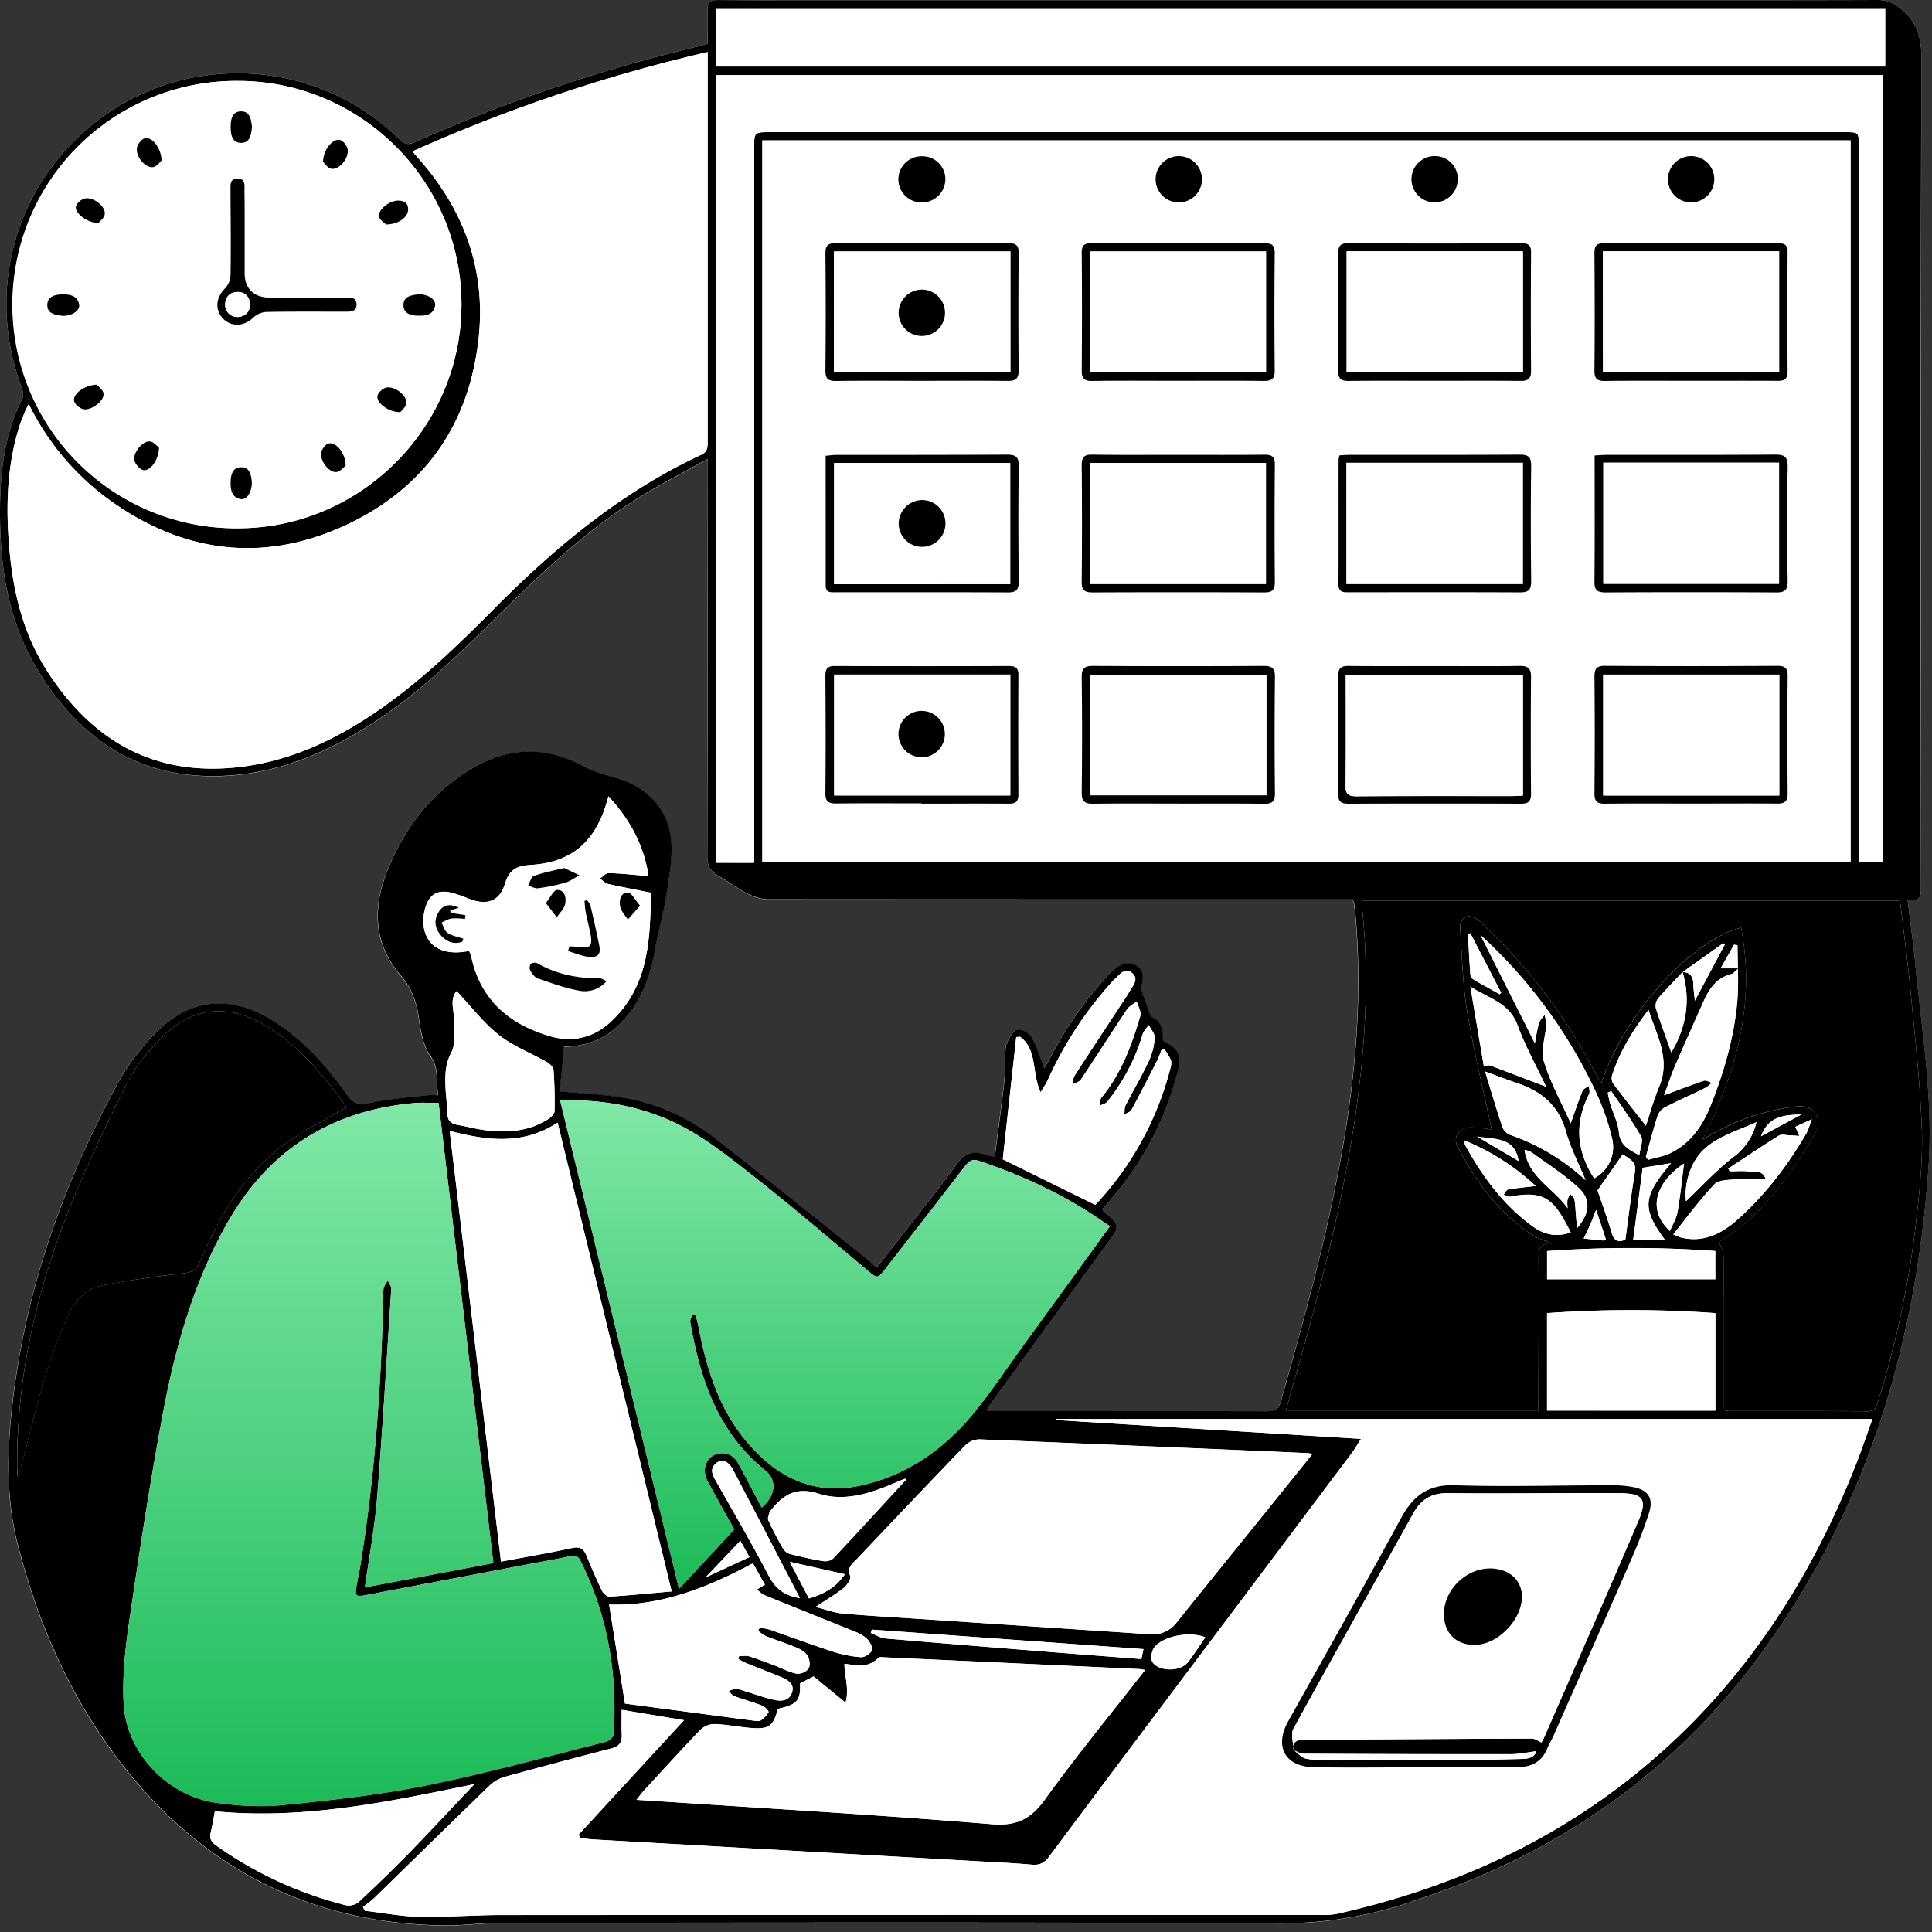 <svg xmlns="http://www.w3.org/2000/svg" width="147" height="147" fill="none"><rect width="100%" height="100%" fill="#333333" stroke="none"/><path fill="#fff" d="M145.143 68.443c1.137.258 1.01-.46 1.01-1.107 0-21.002.012-42.004.035-63.007 0-1.53-.359-2.64-1.524-3.619-.568-.48-1.072-.71-1.806-.71-6.666.024-13.333.014-19.998.014H62.38c-2.582 0-5.164.016-7.748-.012-.624 0-.84.19-.806.815.046.837.01 1.678.01 2.51-.274.08-.474.147-.679.194a121.42 121.42 0 0 0-21.592 7.291c-.517.231-.814.159-1.21-.235-6.196-6.113-16.115-6.69-22.989-1.36-6.195 4.807-8.473 12.828-5.738 20.217.101.27.19.653.078.881C.49 32.755.068 35.362.01 38.047c-.097 4.488.436 8.87 2.781 12.808 3.17 5.318 7.702 8.442 14.117 8.194 4.52-.175 8.472-1.986 12.144-4.475 3.53-2.394 6.505-5.433 9.54-8.396 3.285-3.205 6.65-6.325 10.628-8.671 1.465-.865 2.975-1.656 4.62-2.567v1.13c0 9.697-.007 19.395-.018 29.094 0 .727.215 1.162.843 1.5.717.388 1.36.914 2.087 1.28.515.259 1.114.498 1.677.498 13.335.025 26.67.029 40.005.012h4.47c.044.097.079.198.106.3.045.317.089.633.116.95.465 5.333.125 10.631-.693 15.911-1.107 7.147-3.026 14.1-5 21.043-.174.609-.474.737-1.058.735-6.799-.02-13.598-.012-20.397-.014-.279 0-.557-.024-.927-.041.158-.258.26-.435.378-.599 2.924-4.029 5.85-8.058 8.776-12.086.994-1.37.99-1.372-.29-2.47-.033-.03-.036-.093-.061-.158l.504-.588a24.121 24.121 0 0 0 5.218-9.82c.345-1.332.11-1.803-1.107-2.398.016-.726-.04-1.423-.827-1.8-.09-.044-.147-.19-.186-.301-.204-.552-.397-1.107-.682-1.91.286-.791.209-1.405-.373-1.748-.582-.343-1.301-.115-2.067.7-.055.056-.104.118-.158.176a29.318 29.318 0 0 0-4.427 6.426c-.103.201-.221.394-.308.55-.317-.812-.56-1.642-.974-2.373-.182-.316-.766-.645-1.085-.578-.32.066-.584.597-.77.974-.135.267-.122.616-.138.93-.031.659.008 1.323-.066 1.976-.22 1.921-.483 3.837-.734 5.814-.382-.092-.564-.119-.734-.179-.902-.326-1.543-.134-2.152.702-1.5 2.067-3.111 4.053-4.68 6.07-.463.598-.934 1.19-1.437 1.829-.351-.317-.633-.58-.94-.824-3.768-3.005-7.526-6.018-11.315-8.996a15.62 15.62 0 0 0-7.397-3.178c-1.45-.222-2.923-.281-4.445-.42.106-1.108.215-2.248.328-3.408 1.749-.02 3.172-.614 4.33-1.803 1.549-1.595 2.25-3.576 2.624-5.722.223-1.287.6-2.55.803-3.838.214-1.366.489-2.764.408-4.127-.148-2.486-1.815-4.27-4.207-4.947-.881-.249-1.786-.508-2.587-.937-3.058-1.635-5.992-1.358-8.822.484-2.83 1.842-4.775 4.42-6.009 7.546-1.12 2.854-1.03 5.555 1.082 7.99.78.896 1.156 1.962 1.33 3.153.147 1.002.316 2.123.877 2.91.693.978.44 1.924.58 2.99a7.666 7.666 0 0 0-.86 0c-1.46.178-2.942.267-4.368.599-.834.194-1.227.045-1.713-.633-1.632-2.283-3.479-4.378-5.94-5.819-3.043-1.777-6.03-1.478-8.514 1.023a17.225 17.225 0 0 0-2.908 3.81c-4.056 7.433-6.906 15.3-7.982 23.741-.488 3.836-.65 7.707.317 11.477 1.488 5.779 3.817 11.227 7.41 16.035 6.23 8.344 14.526 12.767 24.994 12.933 1.445.022 2.892-.193 4.337-.195 19.66-.012 39.317-.053 58.98.035a30.94 30.94 0 0 0 10.223-1.614c.549-.187 1.095-.377 1.642-.568 10.05-3.506 18.394-9.399 24.763-17.952 8.3-11.141 12.116-23.866 13.044-37.54.346-5.09-.511-10.146-1-15.203-.151-1.644-.382-3.273-.594-5.036Z"/><path fill="#000" d="M145.143 68.443c.212 1.755.443 3.392.601 5.036.488 5.06 1.345 10.112.999 15.202-.934 13.675-4.755 26.407-13.037 37.524-6.369 8.553-14.713 14.446-24.76 17.952-.548.191-1.093.381-1.642.567a30.917 30.917 0 0 1-10.224 1.615c-19.658-.089-39.315-.048-58.98-.035-1.445 0-2.891.217-4.337.194-10.467-.158-18.762-4.585-24.992-12.932-3.593-4.814-5.925-10.256-7.41-16.036-.97-3.769-.81-7.64-.316-11.476 1.075-8.44 3.926-16.305 7.982-23.74a17.224 17.224 0 0 1 2.908-3.811c2.484-2.502 5.47-2.8 8.513-1.023 2.463 1.44 4.309 3.535 5.94 5.819.486.678.88.827 1.713.632 1.423-.332 2.908-.42 4.369-.6.286-.015.574-.015.86 0-.14-1.065.112-2.01-.58-2.988-.558-.79-.73-1.908-.878-2.91-.174-1.191-.55-2.257-1.33-3.154-2.112-2.435-2.2-5.135-1.081-7.99 1.225-3.126 3.172-5.703 6.008-7.545 2.837-1.842 5.764-2.119 8.822-.484.802.429 1.706.688 2.587.936 2.392.677 4.059 2.462 4.208 4.948.08 1.363-.195 2.76-.408 4.127-.204 1.288-.58 2.55-.804 3.837-.373 2.146-1.075 4.127-2.625 5.723-1.157 1.189-2.58 1.783-4.329 1.802l-.327 3.408c1.521.14 2.995.2 4.445.42a15.62 15.62 0 0 1 7.397 3.179c3.794 2.977 7.547 5.993 11.315 8.995.305.244.588.516.94.824.502-.632.973-1.23 1.436-1.828 1.569-2.017 3.18-4.003 4.68-6.07.61-.837 1.25-1.028 2.153-.702.169.06.35.087.733.179.252-1.977.514-3.893.734-5.815.075-.653.035-1.317.067-1.974.015-.317 0-.665.137-.932.187-.376.454-.907.77-.974.316-.066.903.261 1.085.579.414.732.655 1.562.974 2.372.087-.159.206-.348.308-.549a29.314 29.314 0 0 1 4.428-6.426c.054-.059.103-.12.158-.177.765-.814 1.467-1.052 2.067-.7.599.354.659.95.373 1.748.284.8.474 1.358.681 1.91.04.111.097.258.187.3.79.374.843 1.076.827 1.802 1.211.594 1.447 1.066 1.107 2.397a24.121 24.121 0 0 1-5.218 9.82l-.505.589c.025.07.029.133.062.158 1.279 1.097 1.284 1.107.29 2.47-2.925 4.031-5.85 8.059-8.777 12.085-.118.158-.216.342-.377.6.37.017.648.041.926.041 6.8 0 13.599 0 20.398.014.587 0 .884-.127 1.058-.735 1.973-6.944 3.893-13.896 4.999-21.043.818-5.28 1.158-10.579.693-15.912a18.041 18.041 0 0 0-.115-.949 1.995 1.995 0 0 0-.106-.3h-4.491c-13.335 0-26.67-.004-40.005-.013-.563 0-1.162-.239-1.678-.498-.725-.365-1.369-.892-2.087-1.28-.632-.338-.844-.772-.843-1.5.027-9.698.033-19.396.018-29.094v-1.13c-1.645.912-3.155 1.702-4.619 2.567-3.978 2.353-7.343 5.466-10.629 8.672-3.034 2.963-6.008 6.008-9.54 8.396-3.67 2.489-7.624 4.3-12.143 4.475-6.412.264-10.944-2.864-14.114-8.182C.447 46.916-.086 42.535.011 38.047c.057-2.688.474-5.292 1.695-7.732.112-.228.023-.61-.078-.88-2.735-7.39-.457-15.411 5.738-20.218 6.874-5.33 16.793-4.753 22.993 1.36.397.392.694.474 1.211.235a121.417 121.417 0 0 1 21.589-7.29c.203-.048.404-.114.68-.195 0-.832.034-1.673-.012-2.51-.034-.632.182-.822.807-.815 2.582.028 5.164.012 7.748.012h60.478c6.667 0 13.333.01 20-.014.733 0 1.238.23 1.805.705 1.166.979 1.528 2.089 1.525 3.62a14868.31 14868.31 0 0 0-.035 63.007c-.002.651.125 1.369-1.012 1.111Zm-17.117 5.519c-.632.664-1.265 1.31-1.866 2.003a.93.93 0 0 0-.17.745c.358 1.13.776 2.242 1.176 3.366 1.131-1.91 1.486-3.945.859-6.12.562.026.801.334.812.883.008.373.067.746.12 1.302l2.273-4.259-.108-.12-3.096 2.2Zm12.778-63.28h-82.8V65.62h82.8V10.68Zm1.663 97.287H80.373v.077l23.182 1.433c-.307.474-.466.762-.659 1.02a34273.34 34273.34 0 0 1-13.558 18.054 6240.47 6240.47 0 0 0-9.52 12.718c-.357.474-.72.662-1.317.609-1.47-.13-2.945-.195-4.418-.279l-29.04-1.647c-.301-.018-.599-.082-.896-.127l-.131-.229 8.025-8.713-4.744-.79c0 .705-.025 1.306.008 1.897.033.592-.209.892-.8 1.044-2.696.701-5.39 1.42-8.082 2.158a2.742 2.742 0 0 0-1.135.633c-2.938 2.836-5.85 5.702-8.774 8.551-.276.269-.598.487-.898.727l.14.282c1.373.158 2.744.43 4.12.457 2.102.041 4.207-.131 6.31-.131 20.767-.013 41.533-.016 62.3-.01a5.48 5.48 0 0 0 1.186-.073c7.462-1.662 14.408-4.522 20.629-9.013 8.946-6.464 14.974-15.129 18.963-25.313.413-1.069.78-2.157 1.203-3.335Zm-104.93 10.962-4.166-35.01c-.623 0-1.198-.044-1.766 0-6.352.537-11.145 3.558-14.296 9.1-2.555 4.496-3.953 9.417-4.902 14.45-.977 5.2-1.774 10.436-2.544 15.671-.316 2.125-.564 4.303-.457 6.436.192 3.795 3.32 7.069 7.056 7.59 1.658.229 3.379.343 5.037.175 3.664-.371 7.344-.77 10.947-1.497 4.586-.925 9.111-2.182 13.656-3.321.235-.058.574-.354.586-.558.294-4.608-.441-9.026-2.51-13.191-.19-.381-.398-.458-.802-.37-1.055.233-2.12.41-3.182.611l-12.333 2.343c-.805.158-.876.079-.728-.74.089-.492.198-.98.279-1.474 1.106-6.799 1.58-13.657 1.758-20.538a2.581 2.581 0 0 1 .024-.633c.08-.19.187-.368.316-.53.085.167.182.328.254.5a.56.56 0 0 1 0 .236c-.349 5.254-.651 10.515-1.07 15.765-.179 2.245-.6 4.472-.93 6.834l9.774-1.849ZM2.188 30.744c-.132.259-.214.393-.271.537-.158.39-.316.778-.45 1.18-.992 3.178-1.033 6.437-.712 9.704.316 3.13 1.075 6.127 2.783 8.807 3.366 5.288 8.051 8.079 14.458 7.411 3.609-.376 6.86-1.777 9.888-3.73 3.637-2.343 6.731-5.322 9.754-8.38 4.648-4.69 9.676-8.855 15.707-11.671.515-.24.498-.59.498-1.015V3.955a122.574 122.574 0 0 0-22.392 7.534c.01.084 0 .119.017.136.204.239.415.475.62.713 3.28 3.827 4.86 8.25 4.342 13.283-.69 6.706-4.158 11.617-10.263 14.401-6.031 2.752-11.936 2.084-17.394-1.665a19.765 19.765 0 0 1-6.586-7.613Zm111.308 55.202c-.633-3.005-1.362-5.971-1.86-8.974-.344-2.07-.392-4.192-.534-6.293-.049-.739.416-1.118 1.015-.88a2.4 2.4 0 0 1 .694.507 42.62 42.62 0 0 1 8.656 11.495c.101.2.226.385.371.633 1.686-5.157 6.747-10.841 10.64-11.845 1.107 5.785-.382 11.035-2.931 16.11.167-.092.371-.2.571-.315a16.747 16.747 0 0 1 6.23-2.148c.664-.091 1.358-.145 1.788.506.405.614.158 1.229-.187 1.78-1.938 3.146-4.037 6.147-7.161 7.976.131.366.34.687.346 1.01.029 1.527 0 3.056 0 4.586v7.197c.144.036.291.062.438.077 3.531 0 7.062-.008 10.594.013.517 0 .587-.299.702-.664a73.55 73.55 0 0 0 2.921-13.741c.266-2.352.523-4.733.438-7.087-.128-3.55-.534-7.09-.873-10.63-.213-2.246-.52-4.484-.79-6.746h-40.915c0 .265-.018.474 0 .678.565 5.41.211 10.787-.592 16.144-1.03 6.864-2.817 13.551-4.724 20.211l-.49 1.776h19.212v-.822c.008-3.583.03-7.168.011-10.752 0-.67.097-1.151.968-1.163-.53-.216-.999-.33-1.382-.577-2.576-1.662-4.314-4.062-5.724-6.712-.435-.82.109-1.53 1.056-1.521.507.028 1.012.085 1.512.17ZM35.112 23.132c-.019-9.358-7.674-16.989-17.028-16.976a17.02 17.02 0 1 0 .07 34.039c9.34-.032 16.976-7.72 16.958-17.063Zm49.342 70.16c-.166-.106-.26-.158-.345-.22-2.974-2.093-6.227-3.622-9.672-4.76-.446-.146-.718.035-.995.394-1.99 2.59-4.002 5.165-6.008 7.748-.677.872-.66.851-1.472.171-2.872-2.397-5.705-4.843-8.648-7.147-2.13-1.666-4.252-3.387-6.8-4.427-2.498-1.01-5.097-1.416-7.893-1.32l9.043 37.158c1.47-1.581 2.79-3.004 4.2-4.518-.582-1.054-1.317-2.359-2.027-3.677-.549-1.022.025-2.111 1.096-2.129.676-.011 1.05.4 1.336.949.556 1.059 1.118 2.116 1.687 3.189 1.077-.917 1.175-2.095.272-2.821-3.608-2.901-4.96-6.943-5.708-11.286-.032-.187.102-.402.158-.603l.239.019c.083.345.183.686.25 1.034.602 3.137 1.543 6.143 3.636 8.64 2.26 2.688 5.093 4.124 8.659 3.346 3.566-.778 6.447-2.815 8.724-5.636 1.355-1.677 2.552-3.478 3.821-5.23 2.12-2.913 4.24-5.83 6.447-8.874ZM57.38 65.647V11.285c0-1.23 0-1.23 1.246-1.23h81.74c1.063 0 1.064 0 1.064 1.083v54.46h1.819V5.717H54.492v59.928l2.888.003ZM143.441.632H54.476V5.06h88.965V.632ZM99.852 110.636a2.986 2.986 0 0 0-.296-.068c-8.342-.357-16.686-.707-25.03-1.05a1.585 1.585 0 0 0-1.074.446c-2.764 2.859-5.498 5.75-8.237 8.635-.341.361-.8.633-.525 1.318.084.207-.237.695-.495.901-.632.498-1.325.904-2.142 1.447.73.186 1.364.436 2.014.496 1.836.173 3.678.271 5.517.394l17.9 1.191a2.286 2.286 0 0 0 2.055-.913c1.94-2.43 3.901-4.84 5.85-7.259 1.47-1.819 2.934-3.639 4.463-5.538Zm-48.746 10.449c-2.92-12.008-5.792-23.807-8.68-35.67-2.632 1.73-5.367 1.367-8.212.632l3.902 32.775c1.898-.355 3.655-.654 5.4-1.035.595-.13.88.039 1.093.553.375.898.754 1.795 1.176 2.671.1.208.386.482.571.474 1.539-.1 3.074-.253 4.75-.4Zm36.019 5.98c-.225-.038-.317-.065-.426-.069-6.447-.301-12.893-.599-19.34-.894-.181 0-.442-.055-.534.041-.745.791-1.67.57-2.568.442-.019.963.386 1.862.08 2.963l-2.433-1.994-1.028.525c.051 1.3-.222 1.617-1.687 1.935-.36 1.347-.676 1.581-2.136 1.45-.892-.076-1.776-.259-2.667-.289a1.571 1.571 0 0 0-1.07.414c-1.484 1.55-2.917 3.131-4.362 4.696-.158.179-.305.381-.525.658.633.04 1.127.068 1.622.101 8.465.565 16.934 1.055 25.387 1.752 1.912.158 2.987-.381 4.072-1.883 2.397-3.325 5.01-6.503 7.615-9.848ZM26.38 84.241c-1.754-2.394-3.628-4.73-6.292-6.277-2.747-1.594-5.395-1.355-7.66.868-1.04 1.021-2.055 2.179-2.703 3.466-1.675 3.331-3.299 6.709-4.654 10.181-2.384 6.126-3.798 12.484-3.771 19.106 0 .256.027.511.04.765a25.87 25.87 0 0 0 .765-2.688c.843-3.289 1.644-6.59 3.127-9.674.536-1.106 1.33-1.957 2.53-2.188a77.424 77.424 0 0 1 6.151-.91c.706-.073 1.036-.263 1.31-.912 1.55-3.662 3.55-7.015 6.957-9.278 1.328-.88 2.753-1.618 4.2-2.459ZM49.343 66.66c-.33-2.265-1.372-4.269-3.053-6.07-.852 3.338-2.663 4.998-5.825 5.218-1.074.073-1.69.274-2.043 1.434-.42 1.38-1.41 1.672-2.761 1.14a10.739 10.739 0 0 0-1.265-.444c-1.017-.253-1.664.038-1.996 1.022a3.406 3.406 0 0 0-.136 1.687c.294 1.475 1.581 2.09 3.422 1.709.069.132.125.27.168.413.692 3.305 2.893 5.16 5.978 6.072 1.67.493 3.269.148 4.575-1.036 2.957-2.688 3.063-6.27 3.118-9.878-1.16-.232-2.214-.427-3.265-.667-.223-.052-.408-.27-.612-.413.221-.145.446-.42.66-.414.987.027 1.97.137 3.035.227Zm8.343 57.421.115-.244c.263.037.523.09.78.159 1.58.55 3.162 1.141 4.765 1.661.698.228 1.42.373 2.15.43.28.023.722-.259.837-.515.09-.202-.14-.633-.35-.86a2.69 2.69 0 0 0-.938-.565c-2.288-.933-4.586-1.843-6.876-2.778-.215-.087-.385-.281-.578-.427l.605-.375-.909-1.622c-3.507 1.874-7.063 3.275-10.944 3.136l1.204 7.537c3.2.426 6.535.868 9.87 1.308.158.021.357.049.463-.028a1.95 1.95 0 0 0 .596-.633c.035-.068-.269-.406-.474-.484-.71-.275-1.447-.474-2.162-.74-.158-.058-.264-.251-.393-.382.172-.077.355-.13.542-.159.184.013.365.055.536.125.754.23 1.497.498 2.263.685.58.144 1.235.158 1.469-.539.215-.644-.317-.949-.813-1.161-.871-.368-1.758-.7-2.636-1.056-.218-.089-.422-.21-.633-.316l.056-.23c.253 0 .525-.06.756.011.653.201 1.29.453 1.93.691.566.214 1.107.511 1.695.633a1.069 1.069 0 0 0 .904-.389c.145-.232.081-.718-.078-.976-.176-.281-.541-.49-.867-.632-.75-.316-1.533-.555-2.292-.856a3.175 3.175 0 0 1-.593-.409Zm30.9-44.254-.234.08a6.842 6.842 0 0 1-.27.71c-.655 1.283-1.311 2.569-1.998 3.837-.088.158-.356.23-.539.343.027-.226 0-.484.089-.674.585-1.144 1.24-2.256 1.788-3.418.25-.548.396-1.138.432-1.74.019-.316-.288-.65-.448-.978-.158.234-.386.446-.466.703a15.081 15.081 0 0 1-2.698 5.14c-.122.15-.368.197-.556.294.031-.203 0-.46.107-.597 1.51-1.83 2.315-3.997 2.966-6.228.092-.316-.169-.734-.267-1.107-.253.2-.575.356-.748.612-1.18 1.768-2.323 3.564-3.505 5.334-.13.192-.438.265-.663.395.068-.245.08-.527.212-.73 1.096-1.7 2.214-3.386 3.32-5.078.273-.413.556-.82.805-1.248.27-.458.791-.996.205-1.462-.54-.43-.95.15-1.322.498-.134.128-.26.263-.378.405a28.78 28.78 0 0 0-4.703 7.264c-.12.267-.294.51-.538.925-.698-1.479-.224-3.24-1.568-4.224l-.288.02c-.341 3.104-.683 6.204-1.025 9.298l7.043 3.47a23.804 23.804 0 0 0 5.716-10.417c.07-.2.08-.416.029-.622a4.94 4.94 0 0 0-.498-.805Zm41.931 27.504v-7.422a89.845 89.845 0 0 0-12.808 0v7.417l12.808.005Zm-94.421 28.418c-6.338 1.299-12.9 2.732-19.745 2.07-.104.547-.185 1.087-.316 1.617-.113.451.036.718.412.982a29.267 29.267 0 0 0 9.907 4.556 1.2 1.2 0 0 0 .948-.263c1.29-1.2 2.562-2.424 3.795-3.687 1.72-1.771 3.397-3.582 4.999-5.275Zm-1.35-60.34c-.546.633-.2 1.412-.194 2.174 0 .854.141 1.835-.224 2.53-.456.869-.459 1.683-.43 2.557.023.683.133 1.362.144 2.043.008.56.278.79.79.881.777.134 1.544.348 2.323.43 1.627.17 3.212.02 4.622-.917.19-.126.417-.376.42-.572.018-1.04 0-2.081-.079-3.117-.015-.213-.278-.474-.494-.6-1.224-.698-2.583-1.215-3.674-2.077-1.18-.931-2.112-2.17-3.205-3.332Zm90.486 12.598c.054.084.109.158.158.248.585-.172 1.208-.267 1.74-.534 1.522-.751 2.419-2.081 3.028-3.605 1.007-2.53 1.766-5.135 2.014-7.848.133-1.437.024-2.895.024-4.345l-.266-.037c-.327.58-.654 1.16-1.015 1.795h1.358c-.292.25-.389.399-.512.429-1.082.265-1.673 1.035-2.097 1.984-.74 1.657-1.488 3.31-2.204 4.978-.316.733-.56 1.497-.844 2.267 1.075-.4 2.044-.778 3.031-1.107.158-.055.397.098.598.159a2.797 2.797 0 0 1-.489.385c-1.033.505-2.082.971-3.104 1.496-.249.143-.439.37-.534.64-.329 1.017-.598 2.056-.886 3.095Zm-12.586-16.86c1.352 2.688 2.705 5.376 4.141 8.238.075-.514.177-1.023.305-1.526.074-.237.285-.432.433-.644.046.248.144.5.128.745-.061.94-.438 1.96-.185 2.795.489 1.605 1.325 3.104 2.046 4.71.317-.888.578-1.683.891-2.456.068-.168.316-.26.493-.386 0 .21.093.459.011.623-1.131 2.214-.949 4.353.386 6.409a2.688 2.688 0 0 0 1.364-3.027 18.199 18.199 0 0 0-1.306-3.694 37.644 37.644 0 0 0-8.711-11.788h.004Zm-43.691 41.427c-.067-.036-.096-.064-.112-.058-.317.13-.63.261-.938.394-1.801.762-3.735 1.348-5.594.747-1.714-.553-2.688.053-3.637 1.237-.032.041-.098.068-.108.112-.049.222-.186.492-.109.663.337.74.721 1.459 1.124 2.164.118.193.3.337.516.405.838.214 1.685.405 2.54.546a.984.984 0 0 0 .758-.201c1.865-1.989 3.704-4 5.557-6.013l.003.004Zm48.757-17.384v2.145h12.8V95.19a90.057 90.057 0 0 0-12.8 0Zm9.599-1.28c.179.088.362.168.549.237 1.752.441 3.153-.29 4.393-1.4 2.095-1.878 3.78-4.096 5.191-6.525.149-.256.22-.557.413-1.063l-1.256.57.301.7c-.236-.016-.475-.038-.707-.044-.283-.008-.633-.114-.838.012-1.303.81-2.576 1.67-3.858 2.514l.107.206c.489 0 .984-.052 1.463.016.416.058 1.001-.18 1.288.582-.839 0-1.568-.048-2.289.014-.56.047-1.305.043-1.627.384-1.098 1.158-2.046 2.454-3.13 3.801v-.004Zm-6.671-4.112c-.507-1.236-1.138-2.44-1.496-3.72-.553-1.98-1.878-3.052-3.715-3.672-.752-.251-1.49-.537-2.434-.88.486 1.573.878 2.906 1.319 4.224a1.042 1.042 0 0 0 .545.585 16.21 16.21 0 0 1 5.788 3.467l-.007-.004Zm4.586-4.14c.333-.997.609-2.018 1.013-2.983.876-2.09-.167-3.84-.812-5.838-1.245 1.627-2.192 3.193-2.766 4.962a.788.788 0 0 0 .07.633c.804 1.069 1.636 2.115 2.501 3.228l-.006-.003Zm-7.59-2.973c-.761-1.61-1.599-3.11-2.187-4.705-.615-1.668-2.12-2-3.577-2.909l1.02 6.032c.25-.016.396-.07.506-.028 1.382.517 2.753 1.044 4.244 1.613l-.006-.003Zm1.875 11.082c-1.277-2.549-1.984-3.205-4.571-2.732-.025 0-.054.027-.074.019a9.271 9.271 0 0 1-.475-.158c.119-.14.218-.376.356-.4.658-.116 1.327-.173 2.094-.263a17.665 17.665 0 0 0-5.41-3.46c-.005.111.006.222.032.33 1.317 2.397 2.909 4.585 5.147 6.201.838.621 1.807.865 2.901.463Zm-58.649 27.83c-.337-.65-.623-1.21-.914-1.768-1.384-2.659-2.77-5.317-4.158-7.974-.364-.693-.864-.884-1.3-.523-.474.389-.316.822-.067 1.264 1.368 2.429 2.782 4.834 4.07 7.306.514.986 1.207 1.515 2.37 1.695Zm5.474 2.395-.08.253c.371.144.735.385 1.116.418 4.246.368 8.495.707 12.743 1.047 2.227.178 4.453.346 6.731.521.051-.251.097-.474.159-.755l-20.669-1.484Zm57.138-36.17-1.925 2.75c.328.967.739 2.074 1.066 3.205.188.648.516.767 1.052.545.213-1.54.395-3.048.632-4.546.203-1.265.231-1.265-.847-1.957-.04-.029-.095-.033.022.003Zm4.81 3.573c1.191-1.13 2.304-2.36 3.597-3.352a4.603 4.603 0 0 0 1.765-2.656c-1.452.653-3.126 1.137-4.159 2.23-.835.879-1.356 2.367-1.203 3.778Zm-9.004.544a3.065 3.065 0 0 1-.019-.605 2.09 2.09 0 0 1 .211-.49c.107.128.283.242.316.384.073.384.084.781.119 1.173l.087 1.05c.993-1.153 1.078-2.188.099-3.091-1.089-1.007-2.372-1.814-3.572-2.688a1.86 1.86 0 0 0-.52-.18c.286 2.1 2.228 2.925 3.279 4.447Zm-27.57 32.637c-1.214-.475-3.21-.1-3.888.778-.202.262-.296.858-.136 1.107.487.743 2.105.741 2.677.036.471-.588.873-1.238 1.347-1.921Zm35.434-36.071-2.159.35c-.235 1.793-.474 3.622-.719 5.47h2.41c-1.76-2.394-1.687-3.266.468-5.82Zm.99.024c-2.239 1.488-2.786 3.594-1.072 5.13.208-.504.495-.95.578-1.444.217-1.246.342-2.508.494-3.686Zm-68.048 30.304 1.466 2.789c1.096-.337 1.998-.776 2.734-1.844l-4.2-.945Zm64.645-30.934c.065-.551.316-1.106.134-1.432-.68-1.194-1.5-2.306-2.269-3.449l-.269.122c.062.281.105.568.187.841.223.727.596 1.438.664 2.176.09.97.721 1.298 1.553 1.742Zm-10.627-12.25.115-.116-2.342-4.523-.186.051c.058 1.028.109 2.056.183 3.082a.54.54 0 0 0 .223.373c.659.392 1.336.751 2.007 1.132Zm-57.773 41.585-2.652 2.789 3.347-1.551-.696-1.238ZM122.187 94.3c-.247-.741-.475-1.45-.745-2.242-.168.424-.283.743-.419 1.053-.158.38-.35.751-.527 1.126l1.487.15c.07-.023.138-.052.204-.087Zm-9.804-7.828 3.163 1.873c-.296-1.888-1.879-1.636-3.161-1.873h-.002Zm21.608-.015 3.067-1.654c-1.451.01-2.549.215-3.066 1.654h-.001Z"/><path fill="#fff" d="M140.804 10.682v54.94h-82.8v-54.94h82.8Zm-19.473 23.974c0 3.272.019 6.433-.016 9.592 0 .692.252.83.878.827 4.322-.022 8.644-.022 12.966 0 .653 0 .865-.193.859-.854-.032-2.898-.04-5.798 0-8.697.011-.738-.203-.94-.93-.936-4.269.032-8.539.016-12.808.02-.278.002-.561.03-.949.048Zm-58.505.022v9.862c0 .58.388.527.756.527 4.374 0 8.747-.011 13.124.01.633 0 .814-.216.81-.83a405.27 405.27 0 0 1 0-8.772c.01-.72-.231-.884-.906-.88-4.32.026-8.642.015-12.966.02-.258 0-.513.038-.823.063h.005Zm26.775-5.703v-.008c2.185 0 4.372-.017 6.557.013.596 0 .846-.125.84-.791a466.104 466.104 0 0 1 0-8.928c0-.6-.2-.76-.775-.757-4.397.018-8.794.018-13.192 0-.56 0-.723.191-.72.734.02 2.976.02 5.951 0 8.927 0 .62.178.826.81.816 2.155-.028 4.32-.006 6.475-.006h.005ZM70.116 61.127v.014c2.213 0 4.427-.01 6.633 0 .52 0 .756-.13.752-.708a669.041 669.041 0 0 1 0-9.082c0-.517-.197-.685-.703-.684-4.428.013-8.85.013-13.268 0-.56 0-.718.208-.715.745.019 2.975.027 5.95 0 8.925 0 .65.239.801.832.79 2.15-.016 4.31 0 6.469 0Zm19.507.016c2.187 0 4.372-.019 6.557.013.612.008.829-.158.823-.8a421.576 421.576 0 0 1 0-8.855c0-.678-.234-.838-.868-.834-4.323.023-8.645.023-12.967 0-.632 0-.876.168-.87.842a400.6 400.6 0 0 1 0 8.77c-.009.723.255.885.921.874 2.138-.032 4.271-.01 6.404-.01Zm39.067 0c2.159 0 4.319-.013 6.483.01.574 0 .854-.108.848-.778a450.456 450.456 0 0 1 0-8.93c0-.583-.188-.771-.777-.77-4.371.02-8.746.02-13.124 0-.646 0-.805.222-.8.827a522.75 522.75 0 0 1 0 8.855c0 .633.203.815.815.807 2.182-.04 4.362-.023 6.555-.024v.003ZM89.663 34.607c-2.186 0-4.373.02-6.558-.013-.64-.01-.803.22-.798.824a516.54 516.54 0 0 1 0 8.855c0 .633.216.808.825.806 4.345-.02 8.691-.02 13.037 0 .595 0 .84-.132.834-.79a394.328 394.328 0 0 1 0-8.93c0-.605-.21-.765-.78-.758-2.188.028-4.374.008-6.56.006Zm38.95-5.632c2.213 0 4.427-.01 6.641 0 .517 0 .764-.127.76-.707-.021-3.03-.021-6.06 0-9.089 0-.528-.202-.673-.702-.672-4.427.013-8.854.013-13.282 0-.563 0-.716.202-.713.742a553.88 553.88 0 0 1 0 8.93c0 .633.195.815.814.805 2.16-.028 4.322-.01 6.482-.01Zm-58.505 0c2.186 0 4.373-.016 6.56.01.591.007.85-.137.844-.791a509.316 509.316 0 0 1 0-8.931c0-.59-.196-.762-.779-.76-4.373.022-8.747.022-13.124 0-.633 0-.803.205-.799.822.029 2.951.029 5.903 0 8.854 0 .633.193.82.815.81 2.153-.033 4.315-.014 6.475-.013l.008-.001Zm39.056 0c2.183 0 4.369-.015 6.552.01.578 0 .791-.175.791-.766-.022-3-.022-6 0-9 0-.573-.21-.709-.742-.707-4.395.016-8.79.016-13.184 0-.623 0-.746.235-.741.79.019 2.975.019 5.949 0 8.922 0 .591.199.771.778.765 2.171-.03 4.354-.014 6.539-.014h.007Zm0 21.707c-2.16 0-4.322.016-6.483-.01-.584 0-.853.114-.845.78a450.94 450.94 0 0 1 0 8.934c0 .588.189.77.772.767 4.374-.02 8.748-.02 13.124 0 .579 0 .781-.176.775-.766a522.738 522.738 0 0 1 0-8.855c0-.656-.206-.87-.857-.861-2.176.03-4.333.01-6.499.01h.013Zm-7.244-16.035c-.032.108-.056.22-.069.332 0 3.162 0 6.313-.01 9.471 0 .664.419.614.843.614 4.317 0 8.632-.011 12.947.01.632 0 .876-.168.87-.84a365.597 365.597 0 0 1 0-8.762c.009-.715-.22-.884-.9-.88-4.29.03-8.578.015-12.868.018-.256 0-.514.02-.813.037Zm26.762-19.245a1.761 1.761 0 1 0-.07-3.522 1.761 1.761 0 0 0 .07 3.522Zm-39.027-3.523a1.762 1.762 0 1 0 1.779 1.739 1.751 1.751 0 0 0-1.78-1.74Zm-19.533 3.524a1.775 1.775 0 0 0 1.807-1.71 1.774 1.774 0 0 0-3.547-.06 1.763 1.763 0 0 0 1.74 1.77Zm40.795-1.793a1.763 1.763 0 0 0-1.115-1.612 1.76 1.76 0 1 0-.597 3.397 1.726 1.726 0 0 0 1.709-1.785h.003Zm31.55 94.359c-.426 1.178-.79 2.266-1.211 3.335-3.986 10.184-10.015 18.849-18.96 25.313-6.221 4.494-13.167 7.355-20.629 9.013a5.474 5.474 0 0 1-1.179.065c-20.767 0-41.534.003-62.3.01-2.103 0-4.208.172-6.311.131-1.376-.027-2.747-.297-4.12-.457l-.14-.282c.3-.24.623-.458.898-.727 2.926-2.846 5.837-5.715 8.774-8.551a2.742 2.742 0 0 1 1.136-.633 537.283 537.283 0 0 1 8.09-2.152c.59-.158.831-.443.8-1.043-.032-.601-.008-1.199-.008-1.898l4.743.791-8.024 8.712.13.23c.298.044.595.109.896.126 9.68.551 19.36 1.101 29.04 1.648 1.474.084 2.95.148 4.418.278.598.054.96-.128 1.317-.609 3.163-4.25 6.336-8.489 9.521-12.718l13.549-18.049c.193-.258.353-.544.66-1.02l-23.182-1.433v-.077l62.092-.003Zm-34.756 26.503v-.027c2.53 0 5.06-.034 7.59.014 1.198.022 2.035-.376 2.471-1.523.103-.27.272-.512.389-.776 2.013-4.551 4.032-9.097 6.023-13.656a36.41 36.41 0 0 0 1.289-3.393c.354-1.097-.046-1.739-1.169-1.954a8.39 8.39 0 0 0-1.651-.149c-3.978 0-7.96.13-11.933 0-2.045-.068-3.178.791-4.099 2.479-2.814 5.184-5.717 10.319-8.594 15.47-1.078 1.93-.26 3.466 1.94 3.503 2.578.046 5.162.012 7.744.012Z"/><path fill="url(#a)" d="m37.541 118.931-9.773 1.855c.328-2.362.75-4.586.93-6.834.418-5.25.72-10.511 1.07-15.765a.557.557 0 0 0 0-.236c-.073-.172-.17-.333-.255-.5-.129.162-.235.34-.316.53-.034.21-.042.422-.024.633-.177 6.881-.646 13.738-1.758 20.538-.08.494-.19.982-.278 1.474-.149.819-.078.892.727.74l12.333-2.343c1.061-.201 2.127-.378 3.182-.611.405-.088.612-.011.802.37 2.07 4.165 2.805 8.583 2.51 13.191-.012.204-.35.5-.586.558-4.544 1.14-9.067 2.397-13.655 3.321-3.604.727-7.284 1.126-10.947 1.497-1.659.168-3.38.054-5.038-.175-3.738-.517-6.864-3.795-7.055-7.59-.108-2.133.143-4.311.457-6.436.77-5.235 1.566-10.471 2.544-15.671.948-5.033 2.346-9.962 4.902-14.45 3.15-5.542 7.944-8.563 14.295-9.1.568-.05 1.143 0 1.766 0 1.39 11.667 2.77 23.279 4.167 35.004Z"/><path fill="#fff" d="M2.186 30.744a19.766 19.766 0 0 0 6.583 7.61c5.462 3.75 11.366 4.417 17.394 1.666 6.108-2.785 9.572-7.696 10.266-14.404.519-5.03-1.062-9.452-4.342-13.282-.205-.239-.416-.474-.62-.713-.014-.017 0-.052-.017-.136a122.57 122.57 0 0 1 22.39-7.52v29.632c0 .425.017.775-.498 1.015-6.03 2.811-11.057 6.975-15.71 11.666-3.023 3.054-6.119 6.033-9.754 8.38-3.028 1.954-6.279 3.355-9.887 3.73-6.407.668-11.093-2.123-14.459-7.41C1.824 48.298 1.057 45.3.749 42.17c-.316-3.271-.275-6.53.716-9.708.127-.402.294-.791.451-1.18.057-.144.14-.278.27-.538Z"/><path fill="#000" d="M113.495 85.945c-.5-.084-1.005-.14-1.512-.167-.948-.008-1.491.7-1.056 1.52 1.411 2.651 3.148 5.051 5.724 6.713.383.247.852.36 1.382.577-.871.011-.971.494-.968 1.163.019 3.583 0 7.167-.011 10.752v.822H97.846c.174-.632.327-1.206.49-1.776 1.907-6.66 3.694-13.347 4.723-20.21.803-5.358 1.157-10.736.593-16.145-.022-.204 0-.413 0-.678h40.911c.267 2.262.574 4.5.79 6.747.339 3.538.745 7.079.873 10.629.086 2.354-.172 4.735-.438 7.087a73.693 73.693 0 0 1-2.923 13.731c-.116.365-.185.667-.702.664-3.53-.02-7.061-.009-10.595-.013a2.85 2.85 0 0 1-.438-.077v-7.196c0-1.528.032-3.057 0-4.586 0-.316-.215-.645-.346-1.01 3.125-1.83 5.218-4.83 7.161-7.976.342-.552.592-1.167.187-1.78-.43-.652-1.124-.598-1.788-.506a16.747 16.747 0 0 0-6.23 2.147c-.2.116-.404.223-.571.316 2.549-5.075 4.046-10.325 2.931-16.11-3.893 1.003-8.954 6.688-10.64 11.844-.145-.243-.27-.428-.371-.632a42.621 42.621 0 0 0-8.656-11.496 2.4 2.4 0 0 0-.694-.506c-.599-.239-1.064.141-1.015.88.142 2.1.19 4.223.534 6.293.502 3.009 1.229 5.974 1.863 8.98Z"/><path fill="#fff" d="M35.112 23.133c.018 9.343-7.618 17.028-16.958 17.063A17.019 17.019 0 0 1 5.956 11.109a17.02 17.02 0 0 1 12.128-4.952c9.355-.013 17.01 7.618 17.028 16.976Zm-16.497-5.41v-3.162c0-.41.103-.958-.512-.965-.68-.01-.528.576-.549 1.004v.238c0 2.055.029 4.11 0 6.166a1.58 1.58 0 0 1-.447.978c-.662.668-.754 1.605-.134 2.253.645.675 1.613.615 2.313-.063a1.61 1.61 0 0 1 .982-.43c2-.04 4.002-.021 6.009-.023.406 0 .868 0 .864-.55-.003-.55-.483-.522-.879-.522h-5.766c-1.164 0-1.868-.695-1.866-1.837a201.286 201.286 0 0 1-.014-3.087Zm13.227 4.662c-.474.087-1.141.106-1.147.831 0 .676.616.791 1.141.802.55.01 1.145-.07 1.265-.775.074-.458-.503-.849-1.259-.858ZM7.373 29.269c-.979.03-1.863.736-1.728 1.265.066.258.454.571.732.61.632.09 1.594-.693 1.499-1.207-.055-.294-.395-.525-.503-.668Zm-2.61-5.233c.746-.01 1.336-.412 1.264-.865-.112-.658-.668-.772-1.197-.77-.553 0-1.222.105-1.223.81-.002.703.67.747 1.155.825Zm25.699 7.319c.104-.14.414-.38.455-.658.081-.563-.825-1.314-1.495-1.214-.27.04-.649.378-.698.632-.104.538.845 1.256 1.738 1.243v-.003Zm-11.298 5.33c-.054-.461-.112-1.126-.81-1.13-.7-.005-.803.656-.803 1.214 0 .54.105 1.083.758 1.203.455.084.847-.496.855-1.287Zm-7.068-2.63c-.139-.099-.39-.42-.68-.46-.534-.074-1.301.818-1.189 1.424.056.295.4.696.677.756.514.104 1.18-.778 1.192-1.72Zm7.08-24.409c-.078-.543-.143-1.19-.86-1.171-.662.019-.76.632-.765 1.171 0 .566.09 1.221.791 1.226.7.005.77-.656.833-1.226Zm-6.885 2.576c-.011-.958-.728-1.84-1.275-1.698-.256.067-.566.465-.6.743-.081.7.684 1.56 1.255 1.446.275-.062.495-.378.62-.49Zm12.289.098c.128.114.341.454.618.516.566.125 1.331-.73 1.265-1.44-.027-.273-.327-.678-.575-.74-.56-.143-1.288.73-1.308 1.664Zm1.72 23.123c0-.959-.72-1.822-1.288-1.708-.242.049-.55.458-.578.729-.07.654.64 1.516 1.174 1.445.294-.04.548-.364.692-.466ZM7.496 16.968c.108-.141.426-.375.475-.654.095-.562-.79-1.313-1.474-1.219-.27.038-.65.354-.713.61-.123.494.846 1.26 1.712 1.263Zm21.872.105c.964 0 1.68-.56 1.687-1.129 0-.515-.316-.684-.772-.684-.654 0-1.535.684-1.439 1.206.053.28.426.502.524.612v-.005Z"/><path fill="url(#b)" d="M84.454 93.291c-2.213 3.04-4.326 5.958-6.443 8.877-1.265 1.747-2.467 3.553-3.822 5.231-2.277 2.824-5.144 4.867-8.727 5.639-3.583.771-6.399-.655-8.659-3.346-2.096-2.497-3.037-5.503-3.636-8.64-.067-.348-.166-.69-.25-1.034l-.239-.02c-.057.202-.191.417-.158.603.748 4.344 2.1 8.381 5.708 11.287.903.726.805 1.897-.272 2.821-.569-1.074-1.13-2.13-1.687-3.189-.286-.543-.66-.949-1.336-.949-1.07.017-1.645 1.107-1.096 2.128.71 1.319 1.445 2.623 2.027 3.678-1.41 1.516-2.73 2.94-4.2 4.518-3.034-12.471-6.027-24.775-9.042-37.16 2.795-.094 5.395.317 7.893 1.321 2.55 1.033 4.672 2.753 6.8 4.428 2.942 2.303 5.776 4.743 8.647 7.147.813.68.79.7 1.472-.171 2.005-2.579 4.016-5.153 6.009-7.748.276-.359.548-.54.994-.394 3.446 1.137 6.698 2.666 9.673 4.76.085.055.178.11.344.213Z"/><path fill="#fff" d="M57.38 65.647h-2.888V5.719h88.757v59.879h-1.819V11.139c0-1.083 0-1.083-1.064-1.083h-81.74c-1.245 0-1.245 0-1.245 1.23V65.65v-.002ZM143.441.633V5.06H54.476V.633h88.965ZM99.852 110.637c-1.529 1.897-2.993 3.719-4.459 5.534-1.953 2.419-3.913 4.829-5.85 7.259a2.278 2.278 0 0 1-2.056.913l-17.9-1.191c-1.838-.123-3.68-.221-5.516-.394-.65-.06-1.284-.316-2.015-.496.818-.543 1.517-.949 2.143-1.447.257-.206.578-.694.495-.901-.276-.679.183-.949.525-1.317 2.738-2.886 5.472-5.777 8.236-8.635a1.58 1.58 0 0 1 1.074-.446c8.344.329 16.688.678 25.03 1.05.1.018.197.042.293.071Zm-48.746 10.449c-1.676.147-3.211.3-4.744.394-.185.011-.474-.263-.57-.475a54.323 54.323 0 0 1-1.177-2.67c-.213-.514-.498-.683-1.093-.554-1.739.381-3.508.68-5.4 1.036l-3.908-32.772c2.846.738 5.58 1.106 8.213-.633l8.679 35.674Zm36.019 5.98c-2.606 3.344-5.218 6.522-7.617 9.847-1.084 1.503-2.16 2.04-4.072 1.884-8.453-.698-16.919-1.188-25.386-1.752-.495-.034-.99-.062-1.622-.102.22-.276.36-.474.525-.657 1.445-1.572 2.877-3.155 4.357-4.69a1.577 1.577 0 0 1 1.071-.415c.892.031 1.776.214 2.667.29 1.46.126 1.776-.103 2.137-1.45 1.464-.316 1.74-.633 1.687-1.936l1.03-.531 2.431 1.994c.305-1.107-.1-2-.08-2.963.898.128 1.823.351 2.567-.441.092-.097.353-.049.535-.041 6.448.296 12.896.594 19.345.893.109.005.202.032.425.07Z"/><path fill="#000" d="M26.38 84.24c-1.446.842-2.87 1.582-4.197 2.46-3.407 2.262-5.407 5.616-6.958 9.278-.273.648-.604.838-1.31.91-2.055.216-4.11.53-6.145.918-1.207.23-2 1.075-2.53 2.188-1.483 3.084-2.285 6.385-3.128 9.674a25.87 25.87 0 0 1-.765 2.688c-.013-.254-.038-.509-.04-.765-.033-6.629 1.38-12.987 3.765-19.112 1.355-3.479 2.98-6.85 4.654-10.182.648-1.287 1.663-2.444 2.704-3.466 2.264-2.223 4.912-2.462 7.659-.868 2.664 1.548 4.538 3.884 6.292 6.278Z"/><path fill="#fff" d="M49.343 66.659c-1.064-.089-2.048-.2-3.034-.232-.215 0-.44.268-.661.414.204.142.389.36.612.413 1.047.24 2.106.434 3.265.667-.055 3.608-.158 7.191-3.118 9.878-1.306 1.184-2.905 1.529-4.575 1.035-3.085-.912-5.286-2.767-5.978-6.072a2.356 2.356 0 0 0-.168-.412c-1.839.38-3.128-.234-3.422-1.71a3.406 3.406 0 0 1 .136-1.687c.332-.983.98-1.274 1.996-1.021.43.121.853.27 1.265.444 1.352.531 2.342.24 2.76-1.14.353-1.16.97-1.361 2.044-1.434 3.162-.215 4.972-1.875 5.825-5.218 1.68 1.8 2.727 3.81 3.053 6.075Zm-3.19 7.987c-.26-.112-.377-.206-.493-.206-1.687 0-3.295-.297-4.778-1.148a.515.515 0 0 0-.489.043.523.523 0 0 0-.055.498c.14.236.334.525.57.607 1.037.36 2.079.739 3.152.935a2.176 2.176 0 0 0 2.092-.73Zm-3.228-8.6c-.846.21-1.594.346-2.3.599-.208.074-.298.474-.442.73.248.076.51.242.743.21.704-.088 1.4-.23 2.083-.422.384-.11.724-.371 1.083-.566l-1.167-.551Zm.403 5.96-.101.358c.522.158 1.036.386 1.567.438.748.071.94-.2.79-.949-.202-.98-.418-1.957-.648-2.93a1.663 1.663 0 0 0-.272-.444l-.186.08c.033.303.047.611.106.911.112.568.272 1.128.371 1.697.144.81-.076 1.018-.863.897-.255-.038-.51-.04-.767-.057h.003Zm-8.156-.352.067-.236c-.404-.137-.848-.208-1.193-.434-.23-.158-.316-.52-.474-.79.264-.11.52-.275.79-.317a5.516 5.516 0 0 1 1.005.04l.023-.29-1.02-.158-.158-.19.682-.213c-.74-.362-1.215-.174-1.53.35-.375.611-.277 1.236.169 1.746.43.48.986.73 1.64.492Zm6.36-2.946.832 1.083c.224-.338.57-.653.642-1.021.085-.447-.024-1.074-.622-1.056-.264.008-.51.574-.852.994Zm7.17.2c-.393-.446-.657-.993-.921-.993-.6 0-.677.615-.59 1.068.068.353.376.66.579.986l.931-1.061Zm8.984 55.172c.183.161.384.3.6.415.758.3 1.54.539 2.292.855.326.136.69.345.866.632.158.258.223.744.08.976a1.069 1.069 0 0 1-.905.389c-.583-.114-1.129-.411-1.695-.632-.633-.239-1.278-.491-1.93-.691-.232-.072-.504-.011-.757-.011l-.055.229c.21.107.414.229.633.316.877.356 1.764.688 2.636 1.056.5.212 1.027.517.812 1.161-.234.699-.888.683-1.469.539-.765-.186-1.508-.455-2.262-.685a1.705 1.705 0 0 0-.536-.124 2.09 2.09 0 0 0-.543.158c.13.131.237.316.394.382.715.263 1.451.465 2.161.74.2.078.503.416.475.484a1.95 1.95 0 0 1-.596.633c-.106.077-.309.049-.464.028-3.334-.439-6.67-.882-9.87-1.308l-1.203-7.537c3.88.139 7.432-1.265 10.944-3.136l.909 1.623-.606.374c.193.146.364.34.579.427 2.29.935 4.586 1.846 6.875 2.778.349.122.668.314.94.565.208.22.439.658.349.86-.116.256-.557.538-.837.516a9.28 9.28 0 0 1-2.15-.431c-1.6-.52-3.177-1.106-4.766-1.661a6.277 6.277 0 0 0-.78-.158l-.121.238Zm30.9-44.253c.193.255.36.528.5.816.05.205.04.421-.029.621a23.805 23.805 0 0 1-5.716 10.417l-7.043-3.469c.342-3.09.683-6.189 1.025-9.298l.29-.03c1.343.984.869 2.745 1.568 4.224.243-.414.417-.658.538-.925a28.778 28.778 0 0 1 4.702-7.264c.119-.142.245-.277.378-.405.378-.348.79-.928 1.322-.498.583.466.066 1.004-.204 1.462-.25.427-.533.835-.805 1.248-1.107 1.692-2.228 3.377-3.32 5.077-.133.204-.144.486-.212.73.224-.129.532-.201.662-.394 1.183-1.77 2.325-3.566 3.506-5.334.172-.256.495-.411.748-.612.098.372.359.79.267 1.107-.652 2.231-1.457 4.399-2.967 6.228-.112.136-.075.394-.107.597.188-.097.435-.144.557-.293a15.081 15.081 0 0 0 2.697-5.14c.08-.258.308-.475.467-.704.158.327.474.662.447.979a4.89 4.89 0 0 1-.432 1.739c-.547 1.162-1.203 2.274-1.788 3.419-.096.19-.062.447-.088.673.183-.112.45-.178.539-.343.686-1.265 1.342-2.554 1.997-3.838.103-.231.193-.468.27-.71l.231-.08Zm41.931 27.503h-12.808v-7.418a89.845 89.845 0 0 1 12.808 0v7.418Zm-94.421 28.418c-1.602 1.694-3.28 3.504-5.002 5.275a102.948 102.948 0 0 1-3.795 3.687 1.204 1.204 0 0 1-.948.263 29.27 29.27 0 0 1-9.907-4.56c-.376-.264-.525-.532-.412-.982.13-.53.212-1.071.316-1.618 6.848.667 13.41-.765 19.748-2.065Zm-1.351-60.34c1.093 1.162 2.026 2.4 3.202 3.33 1.091.862 2.45 1.38 3.673 2.078.217.123.475.386.495.6.075 1.035.097 2.077.08 3.116 0 .196-.231.446-.421.572-1.41.936-2.995 1.088-4.622.917-.78-.082-1.546-.295-2.323-.43-.509-.087-.78-.316-.79-.88-.011-.682-.12-1.36-.144-2.043-.029-.875-.026-1.69.43-2.557.365-.694.232-1.675.224-2.53-.003-.76-.35-1.548.196-2.173Zm90.487 12.597c.291-1.035.56-2.077.889-3.1a1.2 1.2 0 0 1 .535-.642c1.021-.525 2.071-.992 3.103-1.496.177-.11.341-.24.489-.386-.201-.055-.435-.209-.598-.158-.986.332-1.956.71-3.031 1.107.285-.77.53-1.534.845-2.268.716-1.668 1.464-3.32 2.204-4.977.424-.95 1.015-1.72 2.096-1.985.124-.03.22-.178.513-.428h-1.352c.36-.633.688-1.216 1.015-1.795l.266.036c0 1.45.109 2.908-.024 4.346-.248 2.713-1.007 5.32-2.015 7.847-.608 1.524-1.505 2.846-3.028 3.605-.539.267-1.162.362-1.739.535a1.985 1.985 0 0 1-.168-.24Zm-12.589-16.861a37.654 37.654 0 0 1 8.707 11.788 18.201 18.201 0 0 1 1.306 3.694 2.688 2.688 0 0 1-1.364 3.028c-1.341-2.055-1.517-4.193-.386-6.408.082-.158 0-.413-.011-.623-.169.126-.425.218-.493.385-.317.774-.576 1.569-.891 2.456-.721-1.605-1.557-3.104-2.046-4.709-.253-.835.124-1.856.185-2.795.016-.245-.082-.497-.128-.745-.148.212-.359.406-.433.643-.128.503-.23 1.013-.305 1.526-1.436-2.854-2.789-5.542-4.141-8.24Zm-43.691 41.425c-1.853 2.013-3.692 4.024-5.558 6.009a.987.987 0 0 1-.759.201 30.126 30.126 0 0 1-2.54-.546.933.933 0 0 1-.515-.405 25.312 25.312 0 0 1-1.124-2.164c-.078-.171.06-.442.109-.663.01-.044.076-.071.107-.112.95-1.185 1.922-1.79 3.637-1.237 1.86.601 3.795.015 5.595-.748l.937-.393c.015-.007.044.022.11.058Zm48.76-17.379a90.057 90.057 0 0 1 12.8-.01v2.154h-12.8v-2.145Zm9.6-1.277c1.087-1.347 2.033-2.644 3.129-3.795.316-.341 1.067-.337 1.627-.384.721-.062 1.45-.014 2.289-.014-.287-.763-.872-.524-1.288-.582-.475-.068-.974-.016-1.463-.016l-.107-.206c1.282-.844 2.555-1.704 3.858-2.514.204-.126.555-.02.838-.013.235 0 .474.029.707.045l-.301-.7 1.256-.57c-.193.506-.264.806-.413 1.063-1.41 2.428-3.096 4.647-5.191 6.525-1.24 1.107-2.641 1.84-4.393 1.4a5.48 5.48 0 0 1-.548-.239Zm-6.666-4.113a16.197 16.197 0 0 0-5.787-3.466 1.038 1.038 0 0 1-.55-.582c-.441-1.318-.833-2.651-1.319-4.225.949.344 1.683.633 2.434.881 1.842.62 3.162 1.692 3.72 3.675.358 1.276.989 2.48 1.502 3.717Zm4.586-4.141c-.867-1.107-1.698-2.16-2.495-3.23a.786.786 0 0 1-.07-.633c.574-1.77 1.521-3.335 2.766-4.962.645 1.999 1.689 3.748.813 5.838-.404.974-.679 1.99-1.014 2.987Zm-7.59-2.973c-1.491-.57-2.862-1.096-4.237-1.61-.111-.041-.256.013-.506.029-.316-1.917-.652-3.85-1.02-6.033 1.456.91 2.962 1.242 3.577 2.91.588 1.594 1.426 3.094 2.186 4.704Zm1.869 11.081c-1.094.397-2.063.147-2.895-.457-2.237-1.624-3.829-3.805-5.147-6.202a1.174 1.174 0 0 1-.031-.329 17.675 17.675 0 0 1 5.414 3.465c-.767.09-1.436.147-2.094.262-.137.024-.237.261-.355.4.158.05.316.105.474.158.02 0 .049-.014.074-.019 2.576-.479 3.283.177 4.56 2.722Z"/><path fill="#fff" d="M60.862 121.596c-1.162-.181-1.854-.71-2.371-1.693-1.289-2.471-2.703-4.877-4.07-7.305-.252-.446-.408-.879.066-1.265.436-.361.936-.169 1.3.523 1.392 2.654 2.779 5.313 4.158 7.976.3.556.58 1.116.917 1.764Zm5.475 2.396 20.665 1.483c-.059.288-.105.505-.158.756-2.279-.175-4.505-.343-6.732-.522-4.248-.34-8.497-.678-12.743-1.046-.38-.034-.745-.274-1.116-.418l.084-.253Zm57.137-36.172c-.117-.036-.062-.031-.019 0 1.078.696 1.05.691.847 1.958-.24 1.497-.422 3.004-.632 4.546-.536.221-.863.103-1.052-.546-.327-1.13-.738-2.237-1.065-3.205l1.921-2.753Zm4.81 3.574c-.158-1.412.368-2.9 1.203-3.784 1.033-1.092 2.707-1.58 4.159-2.23a4.604 4.604 0 0 1-1.765 2.662c-1.293.992-2.406 2.222-3.597 3.352Zm-9.004.545c-1.051-1.523-2.993-2.348-3.284-4.455.181.034.357.095.52.18 1.207.881 2.483 1.688 3.572 2.689.979.903.894 1.938-.099 3.091-.037-.444-.06-.748-.087-1.05-.035-.392-.046-.79-.119-1.173-.028-.142-.204-.256-.316-.384a2.086 2.086 0 0 0-.21.49c-.013.204-.005.409.023.612Zm8.741-17.988c.633 2.18.275 4.216-.855 6.126-.4-1.124-.818-2.236-1.177-3.367a.936.936 0 0 1 .171-.744c.595-.693 1.24-1.34 1.866-2.004l-.005-.01ZM91.71 124.575c-.474.683-.87 1.333-1.347 1.918-.572.705-2.19.707-2.677-.036-.158-.245-.066-.841.136-1.107.674-.874 2.67-1.256 3.888-.775Zm35.434-36.071c-2.155 2.554-2.233 3.426-.474 5.82h-2.404l.72-5.47 2.158-.35Z"/><path fill="#fff" d="M128.134 88.527c-.158 1.178-.277 2.44-.494 3.686-.083.487-.37.949-.578 1.444-1.714-1.535-1.167-3.642 1.072-5.13Zm-68.048 30.305 4.2.949c-.736 1.067-1.639 1.507-2.734 1.843-.462-.88-.919-1.747-1.466-2.792Zm64.645-30.934c-.832-.445-1.463-.769-1.553-1.74-.068-.738-.441-1.448-.664-2.175-.082-.274-.125-.56-.186-.842l.268-.122c.769 1.144 1.582 2.255 2.269 3.45.182.314-.069.877-.134 1.429Zm-10.628-12.251c-.67-.374-1.347-.74-2.006-1.132a.549.549 0 0 1-.223-.373c-.074-1.026-.125-2.055-.184-3.082l.187-.05 2.342 4.522-.116.115Zm13.923-1.686 3.096-2.2.108.12-2.273 4.26c-.053-.556-.112-.93-.12-1.302-.011-.549-.25-.857-.814-.886l.003.008ZM56.33 117.236l.696 1.238-3.347 1.552 2.651-2.79Zm65.857-22.937a1.255 1.255 0 0 1-.204.087l-1.486-.15c.177-.375.36-.747.526-1.126.136-.317.252-.633.419-1.053l.745 2.242Zm-9.802-7.829c1.282.238 2.865-.013 3.162 1.873l-3.162-1.872Zm21.607-.013c.517-1.44 1.615-1.645 3.068-1.654l-3.068 1.654Z"/><path fill="#000" d="M121.331 34.656c.388-.019.671-.046.949-.046 4.269 0 8.539.011 12.808-.02.727 0 .941.197.93.936a307.465 307.465 0 0 0 0 8.697c0 .66-.206.857-.859.854a1167.49 1167.49 0 0 0-12.966 0c-.632 0-.884-.135-.877-.828.034-3.16.015-6.321.015-9.593Zm.661.549v9.217h13.371v-9.217h-13.371Zm-59.171-.527c.317-.026.565-.064.82-.064 4.32 0 8.64 0 12.965-.02.675 0 .916.158.906.88-.04 2.924-.03 5.851 0 8.773 0 .614-.181.83-.81.829-4.373-.02-8.746-.01-13.123-.01-.369 0-.76.054-.756-.526.003-3.27-.002-6.53-.002-9.862Zm14.043 9.77V35.23H63.466v9.217h13.398Zm12.733-15.474c-2.16 0-4.32-.022-6.483.013-.633.01-.817-.196-.81-.816.027-2.976.027-5.952 0-8.927 0-.543.158-.737.72-.734 4.396.017 8.793.017 13.191 0 .576 0 .782.158.775.757a442.84 442.84 0 0 0 0 8.928c0 .658-.243.79-.84.79-2.185-.03-4.372-.012-6.557-.012l.004.001Zm-6.673-.656h13.404v-9.185H82.924v9.185ZM70.116 61.126c-2.159 0-4.319-.016-6.483.01-.593 0-.84-.146-.832-.791.03-2.974.022-5.95 0-8.925 0-.537.158-.746.715-.744 4.427.016 8.85.016 13.268 0 .506 0 .706.158.703.683a872.935 872.935 0 0 0 0 9.082c0 .578-.232.713-.752.709-2.214-.018-4.428 0-6.633 0l.014-.024Zm6.755-9.803H63.468v9.197h13.403v-9.198Zm12.752 9.819c-2.133 0-4.27-.022-6.4.013-.665.011-.929-.15-.92-.873.038-2.924.038-5.848 0-8.77 0-.674.231-.845.87-.842 4.322.022 8.644.022 12.966 0 .633 0 .876.158.868.833a387.785 387.785 0 0 0 0 8.855c0 .633-.21.808-.822.8-2.185-.031-4.37-.013-6.557-.013l-.005-.003Zm6.733-9.803H82.969v9.17h13.387v-9.17Zm32.334 9.802c-2.187 0-4.373-.017-6.559.011-.612.008-.82-.174-.814-.806.03-2.952.03-5.903 0-8.855 0-.605.158-.83.8-.827 4.373.027 8.747.027 13.124 0 .588 0 .781.187.777.77a531.547 531.547 0 0 0 0 8.93c0 .67-.274.79-.848.777-2.161-.014-4.321-.001-6.48 0Zm6.692-9.811h-13.401v9.198h13.401V51.33ZM89.663 34.608c2.187 0 4.372.014 6.557-.01.571 0 .79.159.78.76a484.979 484.979 0 0 0 0 8.928c0 .655-.24.791-.834.791-4.347-.019-8.693-.019-13.037 0-.609 0-.832-.17-.825-.806.028-2.952.028-5.904 0-8.855 0-.604.158-.833.798-.824 2.189.036 4.376.014 6.56.016Zm-6.735 9.824h13.395v-9.203H82.928v9.203Zm45.685-15.458c-2.16 0-4.322-.019-6.483.013-.62.01-.821-.172-.814-.805.03-2.977.023-5.955 0-8.93 0-.54.158-.745.713-.742 4.427.017 8.855.017 13.282 0 .5 0 .705.144.702.672a809.89 809.89 0 0 0 0 9.089c0 .58-.243.71-.761.706-2.213-.012-4.427-.003-6.639-.003Zm-6.641-.651h13.401v-9.2h-13.409l.008 9.2Zm-51.872.653c-2.16 0-4.32-.02-6.483.011-.622.01-.82-.177-.815-.81.031-2.951.031-5.903 0-8.854 0-.617.159-.824.799-.821 4.374.025 8.748.025 13.124 0 .584 0 .79.17.78.759a541.472 541.472 0 0 0 0 8.93c0 .652-.253.791-.845.791-2.185-.022-4.373-.006-6.56-.006Zm6.778-9.843H63.457v9.187h13.421v-9.187Zm32.279 9.841c-2.185 0-4.369-.016-6.554.011-.578 0-.782-.174-.778-.765.023-2.975.023-5.949 0-8.922 0-.555.119-.79.742-.79 4.395.024 8.789.024 13.184 0 .531 0 .745.134.742.707a613.645 613.645 0 0 0 0 9c0 .591-.211.773-.791.767-2.171-.022-4.361-.008-6.545-.008Zm-6.694-9.854v9.212h13.41V19.12h-13.41Zm6.688 31.561c2.162 0 4.323.02 6.483-.01.651-.01.863.205.857.861a522.726 522.726 0 0 0 0 8.855c0 .59-.196.768-.775.765-4.374-.018-8.749-.018-13.124 0-.583 0-.776-.179-.772-.767a502 502 0 0 0 0-8.934c-.007-.665.261-.79.845-.78 2.169.026 4.326.01 6.486.01Zm6.722.66h-13.477c0 2.846.021 5.638-.016 8.424-.009.676.214.827.853.823 3.921-.027 7.842-.015 11.765-.016.28 0 .562-.024.875-.038V51.34ZM101.92 34.646c.299-.015.557-.037.815-.037 4.29 0 8.578.011 12.868-.017.68 0 .909.158.899.879-.039 2.92-.033 5.841 0 8.762 0 .672-.23.845-.869.84-4.315-.021-8.632-.009-12.949-.009-.424 0-.846.05-.843-.613.018-3.163 0-6.316.01-9.472.014-.113.037-.224.069-.333Zm.53.566v9.22h13.414v-9.22H102.45Zm26.232-19.81a1.762 1.762 0 1 1 1.754-1.765 1.77 1.77 0 0 1-1.754 1.765Zm-39.028-3.523a1.762 1.762 0 1 1-.01 3.523 1.762 1.762 0 0 1 .01-3.523Zm-19.532 3.523a1.755 1.755 0 0 1-.587-3.413c.221-.078.457-.111.691-.097a1.74 1.74 0 0 1 1.703 1.8 1.776 1.776 0 0 1-1.807 1.71Zm40.792-1.793a1.762 1.762 0 0 1-1.065 1.646 1.762 1.762 0 0 1-2.418-1.26 1.763 1.763 0 0 1 .739-1.817c.289-.195.63-.3.979-.3a1.723 1.723 0 0 1 1.765 1.73Zm-3.203 120.862c-2.583 0-5.166.035-7.748-.011-2.201-.038-3.019-1.581-1.94-3.504 2.876-5.15 5.779-10.286 8.593-15.469.921-1.695 2.056-2.547 4.099-2.479 3.973.129 7.955 0 11.933 0a8.313 8.313 0 0 1 1.651.148c1.123.223 1.523.857 1.169 1.955a36.626 36.626 0 0 1-1.289 3.393c-1.989 4.559-4.007 9.1-6.021 13.655-.117.264-.287.506-.389.777-.437 1.146-1.265 1.545-2.472 1.522-2.53-.047-5.06-.014-7.59-.014l.004.027Zm-9.282-1.317c.306.226.586.568.93.651.568.11 1.147.153 1.725.129 3.078.011 6.157.02 9.236 0 1.815-.01 3.636-.065 5.445-.105.5-.011.973-.085 1.139-.588-.652.079-1.289.224-1.926.226-5.262.006-10.525-.005-15.787-.035-.26 0-.517-.175-.776-.269-.1-.667.278-.79.838-.79 5.768-.029 11.542-.071 17.304-.092.223 0 .446.177.726.297.067-.105.127-.213.18-.325 2.401-5.497 4.825-10.983 7.182-16.499.72-1.684.396-2.133-1.454-2.144-4.347-.027-8.697.046-13.039 0-1.281-.014-2.056.506-2.639 1.572-3.03 5.453-6.102 10.883-9.1 16.353-.22.411 0 1.072.016 1.619ZM18.616 17.722v3.081c0 1.142.702 1.836 1.865 1.838h5.767c.395 0 .874-.05.88.522.004.572-.46.55-.866.55-2.002 0-4.003-.018-6.008.022a1.61 1.61 0 0 0-.982.43c-.7.678-1.668.739-2.314.063-.62-.648-.528-1.58.135-2.253.259-.263.417-.609.447-.977.037-2.056.013-4.111 0-6.167v-.237c.02-.428-.13-1.013.549-1.004.615 0 .51.555.512.965.02 1.06.015 2.114.015 3.167Zm.428 5.406c-.084-.573-.41-.927-.982-.91-.572.015-.91.364-.934.948a.93.93 0 0 0 1.008.949c.585-.056.865-.416.908-.987Zm12.798-.743c.756.01 1.333.4 1.265.858-.118.706-.713.791-1.265.775-.525 0-1.146-.126-1.141-.802 0-.725.665-.744 1.141-.831ZM7.373 29.268c.107.134.447.373.503.665.094.514-.86 1.299-1.5 1.208-.278-.04-.665-.352-.732-.61-.134-.528.75-1.233 1.729-1.263Zm-2.611-5.233c-.485-.08-1.163-.118-1.163-.825s.67-.808 1.223-.81c.529 0 1.085.113 1.197.77.08.457-.51.865-1.257.865Zm25.7 7.323c-.902.012-1.84-.706-1.74-1.24.05-.255.429-.593.698-.633.67-.1 1.58.652 1.495 1.215-.039.278-.349.517-.453.658Zm-11.298 5.325c0 .79-.4 1.373-.857 1.289-.653-.12-.76-.664-.758-1.203 0-.566.102-1.22.804-1.216.702.003.757.667.81 1.13Zm-7.068-2.629c-.013.94-.678 1.823-1.192 1.713-.277-.06-.622-.46-.677-.756-.112-.6.655-1.491 1.189-1.423.285.045.54.367.68.466Zm7.079-24.409c-.063.574-.134 1.23-.833 1.225-.699-.004-.79-.659-.79-1.225 0-.536.102-1.153.763-1.172.718-.023.783.623.86 1.172Zm-6.885 2.576c-.124.105-.344.435-.62.49-.57.116-1.335-.746-1.253-1.445.033-.278.343-.677.599-.743.547-.142 1.263.74 1.274 1.698Zm12.29.099c.02-.95.748-1.808 1.303-1.666.248.063.548.475.575.742.071.708-.694 1.564-1.265 1.439-.272-.062-.485-.402-.613-.516Zm1.72 23.122c-.144.103-.398.427-.692.474-.533.071-1.243-.79-1.174-1.445.029-.27.336-.68.578-.729.569-.122 1.282.742 1.288 1.7ZM7.496 16.968c-.866 0-1.836-.769-1.715-1.265.063-.257.442-.573.713-.61.681-.096 1.568.655 1.473 1.218-.045.282-.363.516-.47.657Zm21.871.109c-.098-.106-.474-.327-.523-.607-.096-.522.79-1.206 1.44-1.206.448 0 .777.169.77.684-.007.565-.722 1.13-1.686 1.13Zm16.786 57.569a2.176 2.176 0 0 1-2.093.729c-1.073-.196-2.115-.576-3.152-.935-.236-.082-.43-.371-.57-.607a.524.524 0 0 1 .056-.498.515.515 0 0 1 .488-.043c1.483.851 3.092 1.155 4.779 1.148.115 0 .232.094.492.206Zm-3.228-8.601 1.159.552c-.359.194-.699.455-1.083.566-.68.192-1.374.333-2.075.422-.234.032-.495-.134-.743-.21.144-.252.234-.656.443-.73.705-.254 1.453-.393 2.299-.6Zm.4 5.961c.253.018.51.02.76.057.79.122 1.006-.087.862-.896-.1-.57-.259-1.13-.371-1.697-.059-.3-.073-.609-.106-.912l.187-.08c.113.133.205.283.272.445.23.973.447 1.95.648 2.93.158.748-.038 1.02-.79.949-.532-.053-1.046-.287-1.568-.438l.106-.358Zm-8.153-.352c-.653.238-1.21-.013-1.635-.498-.446-.511-.544-1.136-.169-1.748.316-.517.79-.705 1.54-.338l-.681.213.158.19 1.02.158-.024.291a5.508 5.508 0 0 0-1.004-.041c-.275.038-.532.202-.79.316.157.272.238.633.473.79.345.227.791.298 1.193.436l-.08.23Zm6.36-2.944c.341-.42.588-.987.852-.995.598-.017.707.609.621 1.056-.07.369-.417.683-.642 1.022l-.831-1.083Zm7.168.197-.93 1.061c-.203-.326-.511-.632-.58-.985-.086-.454-.009-1.07.59-1.069.266 0 .53.552.92.993Z"/><path fill="#fff" d="M121.992 35.205h13.371v9.217h-13.371v-9.217Zm-45.127 9.242H63.467V35.23h13.398v9.217Zm-6.697-6.4a1.781 1.781 0 1 0 1.761 1.777 1.805 1.805 0 0 0-1.761-1.777Zm12.755-9.729v-9.185h13.404v9.193l-13.404-.008ZM76.87 51.33v9.198H63.469V51.33h13.403Zm-6.739 6.289a1.763 1.763 0 1 0-1.622-1.091 1.755 1.755 0 0 0 1.623 1.09Zm26.225-6.277v9.17H82.969v-9.17h13.387Zm39.026-.012v9.198h-13.401V51.33h13.401Zm-52.454-6.897V35.23h13.395v9.203H82.928Zm5.288-3.069c-.653-.658-1.202-1.265-1.814-1.8-.18-.157-.542-.1-.819-.142 0 .3-.112.71.04.884a29.23 29.23 0 0 0 2.32 2.363c.159.143.716.126.855-.027a256.647 256.647 0 0 0 4.72-5.415.651.651 0 0 0-.55-1.057c-.217.022-.44.259-.608.447-1.372 1.562-2.734 3.131-4.144 4.75v-.003Zm33.748-13.041v-9.2h13.401v9.2h-13.401Zm-45.086-9.19v9.187H63.457v-9.187h13.421Zm-6.743 2.91a1.765 1.765 0 1 0 1.25.494 1.779 1.779 0 0 0-1.25-.501v.006Zm32.328-2.923h13.41v9.211h-13.41V19.12Zm13.41 32.22v9.193c-.316.014-.594.038-.874.038-3.923 0-7.845-.011-11.766.016-.633 0-.862-.147-.852-.822.036-2.787.015-5.573.015-8.425h13.477ZM102.45 35.213h13.414v9.22H102.45v-9.22Zm-4.02 97.94c-.017-.545-.243-1.206-.017-1.619 3.005-5.469 6.071-10.899 9.1-16.353.592-1.066 1.359-1.581 2.639-1.572 4.346.052 8.697-.02 13.039 0 1.85.011 2.174.46 1.455 2.144-2.358 5.516-4.782 11.003-7.182 16.499a3.33 3.33 0 0 1-.18.326c-.28-.121-.503-.299-.726-.298-5.768.021-11.543.064-17.305.092-.56 0-.938.123-.838.791l.016-.01Zm13.7-7.999c1.865.041 3.829-2.056 3.658-3.901-.082-.882-.696-1.569-1.621-1.814-2.214-.586-4.548 1.449-4.282 3.732.141 1.205.988 1.954 2.245 1.983Z"/><path fill="#fff" d="M98.415 133.169c.259.094.517.268.776.269 5.262.026 10.525.038 15.787.035.632 0 1.274-.147 1.926-.226-.166.503-.633.577-1.139.588-1.815.04-3.637.095-5.445.104-3.079.016-6.158 0-9.236 0a7.398 7.398 0 0 1-1.725-.128c-.344-.084-.623-.425-.93-.653a.104.104 0 0 1-.014.011ZM19.044 23.128c-.043.57-.317.931-.908.987a.931.931 0 0 1-1.009-.95c.024-.582.369-.934.935-.948.566-.014.898.339.982.911Z"/><path fill="#000" d="M70.168 38.047a1.78 1.78 0 1 1-1.79 1.74 1.808 1.808 0 0 1 1.79-1.74Zm-.037 19.571a1.764 1.764 0 1 1 .055-3.527 1.764 1.764 0 0 1-.055 3.527Zm.003-35.583a1.764 1.764 0 1 1-1.76 1.763 1.773 1.773 0 0 1 1.76-1.763Zm41.996 103.119c-1.257-.028-2.104-.777-2.245-1.982-.266-2.284 2.068-4.319 4.282-3.732.925.245 1.538.931 1.621 1.814.17 1.846-1.793 3.942-3.658 3.9Z"/><defs><linearGradient id="a" x1="28.069" x2="28.069" y1="81.061" y2="140.273" gradientUnits="userSpaceOnUse"><stop stop-color="#86EAAC"/><stop offset="1" stop-color="#16B854"/></linearGradient><linearGradient id="b" x1="63.538" x2="63.538" y1="81.748" y2="122.869" gradientUnits="userSpaceOnUse"><stop stop-color="#86EAAC"/><stop offset="1" stop-color="#16B854"/></linearGradient></defs></svg>